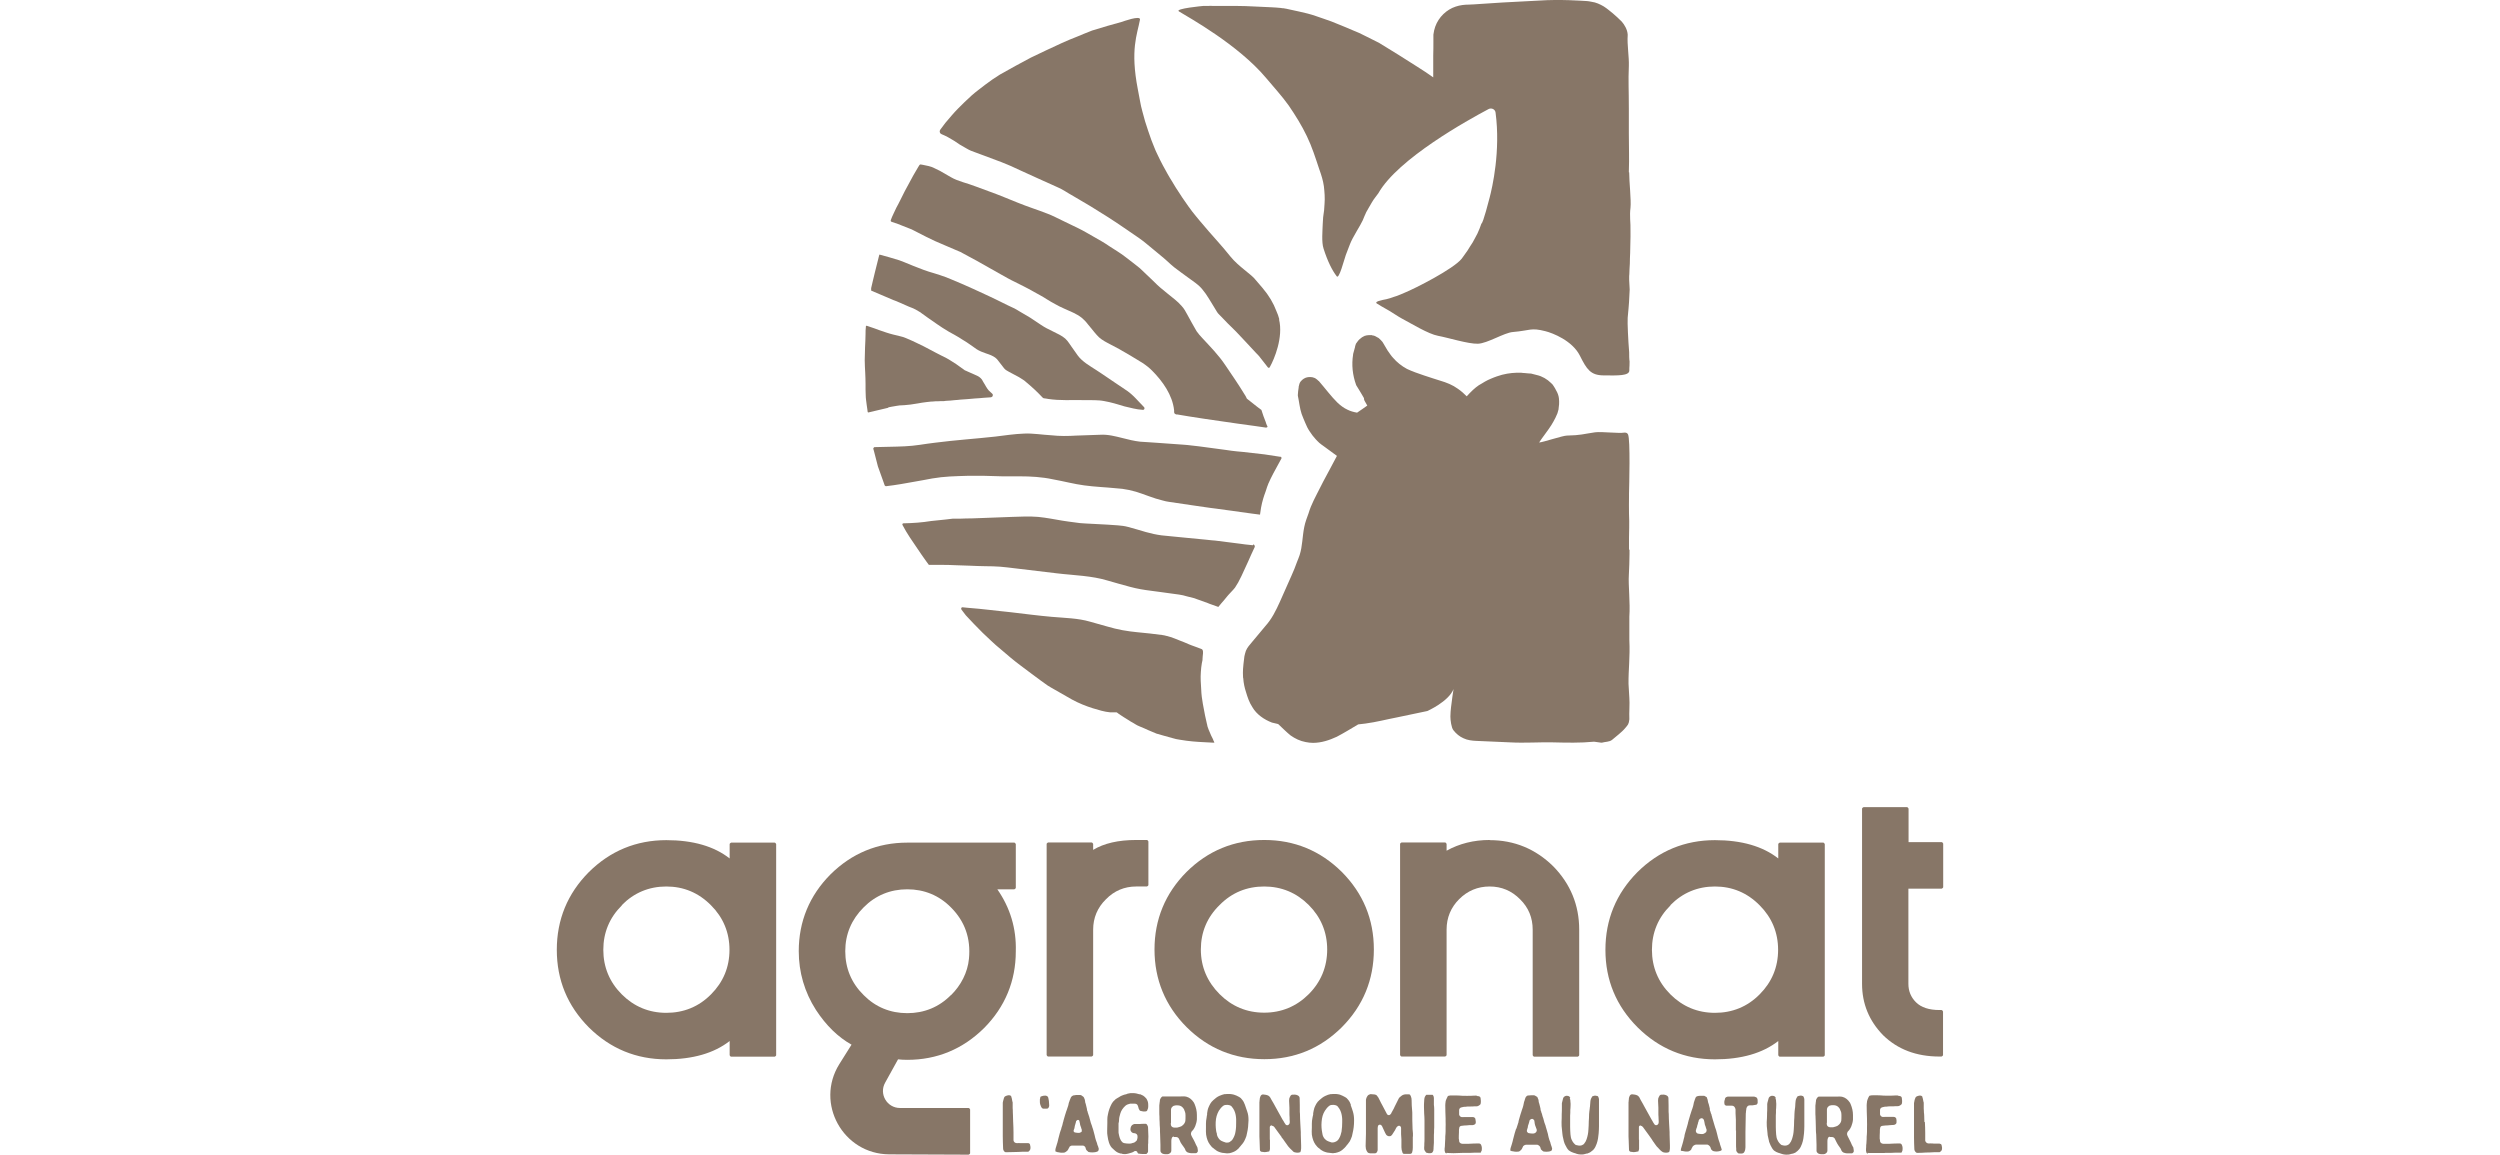 <svg xmlns="http://www.w3.org/2000/svg" id="Calque_1" viewBox="0 0 151.58 70"><defs><style>.cls-1{fill:#877667;}</style></defs><polygon class="cls-1" points="98.81 45.83 98.81 45.84 98.8 45.84 98.81 45.83"></polygon><path class="cls-1" d="M98.76,10.45c.03-1.06,0-1.18,0-2.39,0-.17,0-1.3,0-1.47,0-1.25-.04-1.62,0-2.59,.02-.56-.11-1.28-.07-1.86h0s0-.05,0-.05c-.02-.3-.2-.6-.36-.78-.17-.18-.36-.34-.54-.5l-.26-.21-.13-.1s-.11-.08-.16-.11c-.22-.13-.48-.25-.73-.28l-.16-.03c-.1-.02-.13-.01-.2-.02l-.34-.02-.67-.03c-.45-.02-.9-.02-1.35,0-.86,.04-1.76,.09-2.67,.14-.46,.03-.92,.06-1.38,.09-.23,.02-.47,.03-.7,.04-.23,0-.52,.03-.78,.12-.55,.18-1.03,.63-1.24,1.22-.05,.15-.09,.3-.11,.48,0,.15,0,.28,0,.42,0,.28,0,.57-.01,.86,0,.43,0,.87,0,1.31-.32-.22-.63-.44-.96-.64-.77-.5-1.54-.97-2.29-1.43h-.01s0-.01,0-.01c-.29-.14-.57-.28-.84-.42-.24-.13-.51-.25-.79-.36-.28-.12-.56-.24-.84-.35-.29-.12-.58-.24-.9-.34-.31-.1-.63-.23-.99-.32-.35-.09-.7-.16-1.06-.24l-.27-.06h-.04s-.06-.02-.06-.02h-.07s-.14-.02-.14-.02c-.18-.02-.37-.03-.56-.04-.68-.02-1.38-.08-2.07-.08h-1.46s0,0,0,0c-.1-.01-.21-.01-.3,0h.04s-.3,0-.3,0h-.04s-1.74,.16-1.47,.33c.62,.38,3.59,2.02,5.28,4.03,.45,.54,.96,1.09,1.38,1.68,.41,.6,.79,1.21,1.1,1.86,.31,.64,.52,1.31,.75,2,.13,.36,.23,.68,.28,1.03,.04,.35,.07,.71,.04,1.07-.03,.72-.08,.46-.11,1.23-.01,.38-.08,1.09,.05,1.48,.24,.76,.52,1.32,.79,1.67,.14,.27,.47-1.04,.56-1.28,.1-.23,.16-.45,.25-.65,.15-.41,.65-1.16,.78-1.46,.03-.07,.06-.14,.09-.22,.04-.09,.08-.18,.12-.27,.05-.09,.11-.19,.16-.28,.12-.2,.23-.42,.39-.62,.06-.08,.12-.16,.18-.24,1.19-2.1,5.43-4.44,6.69-5.11,.18-.09,.4,.02,.42,.22,.31,2.33-.2,4.54-.36,5.15-.03,.1-.39,1.55-.5,1.58-.06,.19-.15,.4-.24,.6-.09,.19-.2,.36-.29,.54-.11,.17-.21,.32-.31,.49-.12,.16-.23,.33-.35,.49-.5,.63-2.85,1.82-3.47,2.07-.15,.07-.31,.13-.46,.19-.12,.04-.29,.09-.42,.14-.07,.02-.15,.04-.22,.06-.24,.05-.86,.15-.51,.3,.32,.21,0,0,.68,.4,.26,.15,.5,.33,.78,.48,.57,.3,1.59,.93,2.18,1.04,.6,.11,1.84,.5,2.42,.48,.58-.02,1.59-.67,2.12-.71,1.06-.09,1.08-.28,1.97-.05,.44,.11,1.63,.57,2.09,1.48,.42,.84,.65,1.19,1.43,1.2,.89,.01,1.57,.03,1.57-.3,0-.1,0-.2,.01-.29,0-.19,.01-.36,.01-.51v.28s-.01,0-.01,0h0s0-.02,0-.02h0c-.02-.1-.02-.47-.02-.56-.06-.72-.11-1.79-.09-2.09,.03-.36,.08-.78,.1-1.31,.02-.51,.04-.25-.01-.99h0s0-.04,0-.04v-.02s0-.04,0-.04c0-.02,0-.04,0-.06,0-.06,0-.12,.01-.18,0-.2,.02-.42,.03-.64,0-.22,.01-.44,.02-.66,0-.43,.03-.86,.02-1.34,0-.24,0-.47-.02-.7-.01-.24-.01-.46,.02-.69,.05-.46-.08-1.59-.08-2.15"></path><path class="cls-1" d="M98.77,33.3c0-.18,0-.51,0-.69,0-.34,.03-.85,0-1.46-.01-.25,0-.76,0-1.04,0-.06,0-.11,0-.18,.01-.43,.09-3.29-.06-3.59-.03-.07-.1-.11-.18-.11-.01,0-.02,0-.03,0h-.01c-.34,.06-1.36-.07-1.77-.02-.76,.11-.85,.18-1.72,.2-.24,0-1.46,.41-1.68,.42,.14-.23,.61-.83,.75-1.07,.08-.14,.16-.26,.24-.43,.04-.09,.08-.18,.12-.27,.02-.08,.05-.16,.07-.25h0s0-.02,0-.03c.01-.08,.02-.17,.03-.27,.01-.13,0-.24-.01-.36-.02-.17-.08-.33-.17-.48-.04-.08-.08-.16-.13-.23-.02-.04-.05-.08-.08-.12l-.09-.09c-.24-.24-.55-.42-.87-.49-.08-.02-.17-.04-.35-.09h-.01s-.01,0-.01,0c-.1,0-.23-.02-.36-.03-.07,0-.14-.01-.22-.02-.07,0-.14,0-.21,0-.02,0-.04,0-.07,0-.36,.01-.77,.07-1.19,.22-.12,.04-.24,.09-.36,.14-.12,.05-.25,.11-.37,.18-.12,.07-.24,.15-.37,.22-.12,.08-.24,.18-.35,.28-.14,.13-.26,.26-.38,.39-.15-.15-.32-.31-.54-.46-.15-.11-.33-.21-.51-.29-.09-.04-.2-.08-.28-.11l-.25-.08c-.33-.11-.68-.21-1.02-.33-.35-.12-.68-.23-1.02-.39-.32-.17-.62-.41-.85-.68-.11-.11-.22-.29-.33-.44l-.29-.49s-.02-.02-.02-.03l-.09-.1-.03-.03-.03-.03-.02-.02h-.01s-.01-.02-.01-.02h0s-.02-.02-.05-.04c-.01,0-.02-.01-.04-.02-.06-.04-.12-.07-.18-.1h0s-.04-.01-.04-.01l-.06-.02h-.05s-.02-.02-.02-.02h-.05s0,0,0,0c-.01,0-.08,0-.13,0h-.02c-.1,0-.15,.02-.23,.04-.01,0-.03,0-.04,.02h-.01s-.13,.07-.13,.07c-.05,.04-.1,.08-.15,.12-.09,.08-.14,.17-.21,.26,0,0,0,.01-.01,.02h0s-.04,.12-.04,.12c0,0,0,.02-.01,.03h0s0,.03,0,.03l-.12,.44h0s0,.03,0,.03c-.1,.62-.03,1.25,.18,1.83,0,.02,.02,.04,.03,.06,.1,.17,.21,.33,.31,.51,.04,.08,.09,.16,.14,.24,0,.05,0,.1,.03,.15,.05,.1,.11,.2,.17,.3-.19,.14-.4,.28-.62,.43-.22-.04-.4-.09-.58-.18-.22-.1-.42-.25-.61-.43-.37-.36-.73-.85-1.13-1.31h-.01s-.16-.17-.29-.2c-.06-.02-.11-.04-.21-.04-.02,0-.03,0-.05,0-.06,0-.1,.01-.16,.02-.14,.03-.28,.13-.36,.23-.04,.03-.1,.15-.11,.22-.01,.04-.02,.08-.03,.12v.04c-.03,.16-.04,.3-.05,.45v.03s0,.02,0,.02c.08,.37,.11,.75,.23,1.11,.06,.18,.15,.36,.22,.54,.07,.18,.16,.36,.27,.52,.11,.17,.23,.33,.37,.48,.06,.07,.15,.15,.22,.22,.08,.07,.16,.12,.24,.18,.27,.2,.54,.4,.82,.6-.14,.26-.28,.53-.43,.81-.27,.49-.54,1.01-.79,1.51-.13,.25-.25,.5-.36,.76-.05,.13-.1,.26-.14,.4-.04,.12-.09,.25-.14,.39-.21,.6-.2,1.18-.3,1.73-.02,.13-.06,.27-.1,.41-.05,.14-.1,.28-.16,.42-.1,.28-.21,.56-.33,.82-.24,.53-.47,1.07-.71,1.6-.24,.53-.49,1.04-.88,1.47-.27,.32-.54,.64-.81,.97-.13,.16-.28,.31-.37,.53-.04,.1-.06,.22-.09,.33-.02,.11-.1,.8-.09,1,.01,.17,0,.32,.02,.33,.02,.3,.08,.58,.17,.85,.09,.3,.19,.61,.38,.9,.26,.45,.72,.76,1.19,.94h0s0,0,0,0l.38,.09,.03,.03c.24,.22,.46,.45,.72,.66,.27,.19,.58,.34,.91,.4,.15,.03,.3,.05,.45,.05,.5,0,.99-.16,1.44-.37,.44-.23,.86-.49,1.3-.75,.14-.02,.28-.03,.43-.05,.68-.09,1.27-.25,1.9-.37,.62-.13,1.24-.26,1.86-.39,0,0,1.29-.57,1.59-1.33,0,0-.13,.85-.15,1.09-.02,.23-.04,.34-.04,.57s.06,.68,.18,.83c.17,.22,.38,.39,.61,.49,.24,.12,.54,.15,.77,.16,.23,.01,.46,.02,.69,.03,.46,.02,.92,.04,1.37,.06,.9,.05,1.76-.02,2.61,0,.82,.02,1.65,.04,2.47-.04h.02s0,0,0,0l.43,.06s.02,0,.03,0c.2-.06,.46-.04,.62-.17l.41-.34c.14-.12,.28-.24,.41-.4,.13-.16,.2-.2,.23-.51-.02-.4,.03-.95,0-1.29l-.05-.86c-.01-.87,.1-1.6,.05-2.66,0-.32,0-.72,0-1.04,0-.12,0-.24,0-.37,.06-.85-.07-1.94-.03-2.52,.02-.32,.04-1.01,.04-1.28h0c0-.18,0-.05,0-.24"></path><polyline class="cls-1" points="97.7 26.64 97.7 26.65 97.7 26.65 97.7 26.65 97.7 26.65 97.7 26.64"></polyline><polygon class="cls-1" points="75.33 40.38 75.33 40.38 75.33 40.38 75.33 40.37 75.33 40.38"></polygon><path class="cls-1" d="M61.43,68.03h0c0-.12-.01-.22-.01-.33,0-.01,0-.02,0-.03,0-.08-.01-.16-.01-.25,0-.07,0-.15-.01-.23h0c0-.09,0-.19,0-.28,0-.02,0-.05,0-.06,0-.03-.01-.05-.02-.07h0c-.01-.07-.02-.12-.03-.17-.01-.05-.03-.1-.04-.14,0,0,0-.01-.01-.02-.03-.02-.06-.04-.09-.04,0,0-.01,0-.02,0h-.07c-.07,.02-.13,.03-.19,.07-.03,.03-.05,.06-.06,.1-.02,.06-.03,.12-.05,.18,0,.03-.01,.07-.02,.1,0,.02,0,.04,0,.07,0,.38,0,.78,0,1.16,0,.12,0,.24,0,.35v.04c0,.13,0,.26,0,.39,0,.25,.01,.51,.02,.76,0,.08,.03,.15,.1,.21,0,0,.02,.01,.05,.02,.02,0,.05,0,.08,0,.15,0,.3-.01,.45-.01,.17,0,.35-.01,.52-.02,.09,0,.18,0,.27,0,.02,0,.05,0,.06,0,.06-.04,.1-.09,.12-.15,.02-.1,.01-.19-.02-.29-.02-.05-.06-.08-.12-.08-.04,0-.06,0-.09,0-.07,0-.14,0-.2,0h-.02s-.08,0-.12,0h-.03c-.07,0-.13-.01-.2,0h-.02c-.1,0-.19-.07-.2-.17v-.06s0-.09,0-.13c0-.09,0-.19,0-.28,0-.21-.01-.43-.02-.64"></path><path class="cls-1" d="M63.08,66.52c-.03,.09-.04,.19-.03,.3,0,.09,.03,.18,.06,.25,0,0,.01,.02,.02,.04,.01,.03,.02,.04,.04,.06,.03,.04,.08,.06,.13,.05h.15c.08,0,.11-.02,.14-.09,.03-.06,.03-.11,.02-.19,0-.13-.02-.25-.05-.38-.02-.08-.08-.12-.17-.13h-.03c-.07,0-.14,.01-.24,.05-.02,0-.03,.02-.04,.04"></path><path class="cls-1" d="M65.57,68.63s-.09,.06-.15,.06h-.02c-.07,0-.12-.01-.19-.02-.04,0-.08-.02-.1-.05-.03-.05-.01-.1,0-.12,0-.02,.02-.04,.02-.06l.02-.04s0-.01,0-.02c0,0,0-.01,0-.01,.01-.08,.03-.15,.05-.21,.02-.05,.03-.1,.04-.14v-.03s.02-.03,.03-.04c.03-.03,.06-.05,.09-.05,.04,0,.06,.02,.08,.05,0,.01,.01,.02,.01,.03v.02s.02,.08,.03,.12c0,.04,.01,.07,.02,.11,.02,.06,.04,.12,.06,.17v.02s.03,.05,.03,.08c.01,.07,0,.12-.03,.14m1,.84s-.03-.09-.04-.13v-.02c-.03-.07-.05-.13-.07-.19-.03-.1-.06-.2-.08-.31-.03-.1-.05-.2-.08-.3-.02-.07-.04-.14-.07-.21v-.02c-.03-.08-.05-.15-.08-.22l-.07-.26s-.02-.05-.02-.08c-.01-.04-.03-.09-.05-.15-.02-.06-.03-.1-.05-.15v-.02c-.03-.06-.05-.13-.05-.2h0c-.02-.09-.04-.18-.06-.25,0-.02-.01-.05-.02-.07-.02-.04-.03-.09-.03-.14,0-.06-.03-.13-.07-.22,0,0,0,0-.01-.01,0,0,0-.01-.01-.02-.02-.02-.07-.06-.12-.09-.03-.02-.07-.03-.11-.03h-.16c-.05,0-.1,0-.15,.02h-.02s-.03,0-.03,0c-.08,.02-.14,.06-.18,.13-.03,.06-.05,.14-.08,.2,0,.03-.02,.06-.03,.08-.01,.03-.02,.07-.03,.11,0,.05-.02,.09-.03,.13-.03,.09-.06,.19-.09,.27-.02,.05-.04,.1-.05,.15-.01,.03-.02,.06-.03,.09-.01,.04-.02,.07-.03,.1h0c-.03,.1-.06,.19-.08,.28,0,.04-.02,.07-.03,.11h0c-.01,.06-.03,.12-.04,.17-.02,.06-.04,.12-.06,.18v.03c-.04,.09-.06,.17-.09,.26-.02,.06-.03,.13-.05,.19-.02,.07-.03,.13-.05,.19,0,.03-.01,.06-.02,.09-.01,.06-.03,.12-.05,.18-.02,.06-.04,.13-.06,.2l-.02,.06c-.02,.06-.02,.11-.02,.17,0,.02,0,.03,0,.03,.05,.02,.09,.04,.13,.05h.02c.09,.02,.2,.04,.31,.03,.06,0,.1,0,.14-.03,.02-.01,.04-.02,.06-.04,.06-.04,.1-.08,.13-.15,.01-.04,.04-.08,.06-.11v-.02c.06-.06,.12-.09,.2-.08,.01,0,.03,0,.05,0,.01,0,.03,0,.04,0,.07,0,.13,0,.2,0h.04c.08,0,.16,0,.24,0,.01,0,.02,0,.03,0,0,0,.01,0,.02,0h.02c.09,.03,.14,.09,.15,.17,.01,.05,.03,.09,.06,.12,.03,.03,.06,.06,.09,.08l.02,.02s.01,0,.01,0c.14,.03,.29,.03,.44,0,.07-.02,.13-.04,.15-.09,.01-.04,.03-.08,.02-.12-.01-.05-.03-.1-.05-.16v-.04Z"></path><path class="cls-1" d="M68.3,66.34s-.05,.02-.07,.02h-.02c-.08,.03-.17,.05-.24,.09-.03,.01-.05,.03-.07,.04-.02,.01-.03,.02-.05,.03-.02,.01-.04,.03-.07,.04-.05,.03-.09,.05-.13,.08-.1,.08-.18,.17-.25,.29-.11,.21-.18,.41-.22,.62-.03,.13-.04,.22-.04,.31,0,.04,0,.08,0,.12,0,.04,0,.08,0,.11,0,.16-.01,.31-.01,.47,0,.12,0,.21,.02,.3,.02,.16,.05,.3,.09,.42,.06,.18,.14,.3,.27,.4l.02,.02s.06,.05,.09,.08c.09,.08,.2,.13,.32,.16,0,0,.02,0,.02,0,.03,0,.05,0,.08,.02,.12,.03,.25,.02,.39-.02l.1-.03c.08-.02,.15-.04,.21-.08h0s.04-.03,.04-.03c.04-.02,.09-.02,.13,0,.03,.02,.06,.05,.06,.09,0,0,0,0,0,.01,.03,.03,.04,.04,.07,.05,.03,0,.07,0,.09,.01,.04,0,.07,0,.11,.01,.06,0,.13,0,.19,0h.06s.03,0,.04-.02c.05-.04,.08-.09,.08-.15,0-.08,0-.17,0-.26v-.16s.01-.05,.01-.07c0-.05,0-.09,0-.14,0-.09,.01-.18,.01-.26l-.02-.53c0-.08-.03-.14-.07-.2-.01-.01-.03-.03-.06-.04h0s-.08,0-.12,0c-.08,0-.16,0-.24,.01-.04,0-.08,0-.12,0-.03,0-.06,0-.09,0-.05,0-.09,0-.13,0-.05,.01-.1,.04-.14,.07-.04,.03-.06,.08-.08,.13-.02,.07-.03,.15,0,.22,.03,.06,.07,.1,.12,.12,.03,.01,.07,.02,.11,.02h.01c.1,.02,.15,.07,.17,.16,.01,.08,0,.17-.03,.24v.02s-.02,.03-.04,.04c-.06,.07-.13,.12-.22,.13h0c-.07,.03-.13,.04-.18,.04h-.03c-.11,0-.22-.01-.31-.03-.06-.01-.1-.04-.13-.08-.06-.06-.1-.14-.13-.22-.03-.09-.05-.17-.07-.28-.01-.03-.01-.07-.01-.11,0-.08,0-.17,0-.25v-.03s0-.11,0-.17v-.06c.02-.06,.03-.12,.03-.18,0-.13,.03-.27,.08-.42,.05-.17,.15-.32,.3-.46,.09-.08,.2-.11,.29-.13,.1-.01,.19,0,.29,0,.07,0,.14,.03,.17,.1,.02,.05,.04,.1,.05,.15,0,.02,.01,.05,.03,.08,.01,.01,.02,.03,.03,.06,.02,.03,.04,.05,.08,.05,.1,.03,.19,.04,.27,.03,.09,0,.12-.05,.13-.09,.04-.08,.05-.14,.05-.2,0-.01,0-.03,0-.05,0-.01,0-.03,0-.04,0-.14-.02-.23-.07-.32-.02-.05-.04-.09-.08-.12-.01-.01-.02-.02-.03-.03-.01-.02-.02-.02-.03-.03,0,0-.02-.01-.02-.02-.03-.03-.06-.04-.08-.06-.05-.03-.11-.05-.17-.08-.02,0-.02,0-.03,0h-.02c-.13-.04-.25-.07-.36-.07-.14-.01-.25,0-.35,.03h-.01s-.03,.01-.04,.02"></path><path class="cls-1" d="M71,68.1c0-.06,0-.12,0-.18v-.02s0-.09,0-.13v-.02s0-.45,0-.45c0-.07,.02-.15,.1-.21,.04-.04,.1-.06,.19-.07h.11c.12,0,.23,.04,.31,.13,.03,.04,.08,.09,.1,.16,0,.02,.01,.04,.02,.05,.01,.03,.03,.08,.04,.13,0,.04,.01,.08,.01,.13,0,.03,0,.06,0,.08,0,.09,0,.18-.01,.27-.02,.09-.06,.16-.13,.23-.05,.04-.09,.09-.17,.11-.04,.02-.09,.03-.13,.04-.02,0-.04,.01-.06,.02-.02,0-.04,0-.06,0h-.11c-.13,0-.22-.08-.22-.2v-.09Zm.17,.84s.04,0,.06,0h.01s.03,0,.04,0c.1-.01,.18,.04,.22,.14,0,.03,.02,.05,.03,.07,0,.01,.01,.02,.02,.03,0,.01,0,.02,.01,.03v.02c.05,.09,.1,.16,.15,.23l.03,.04s.06,.08,.09,.13c.02,.04,.04,.08,.05,.11,0,.02,.01,.03,.02,.04,.02,.04,.06,.06,.1,.09,.06,.03,.14,.04,.21,.05,.03,0,.06,0,.1,0h.03s.04,0,.07,0c.02,0,.04,0,.05,0h.02s.07,0,.08-.02c.05-.04,.07-.07,.07-.11,0-.06-.01-.11-.02-.16v-.03s-.02-.06-.03-.07c-.05-.09-.09-.17-.13-.27,0-.01-.01-.02-.02-.04-.02-.03-.03-.07-.05-.1l-.05-.09s-.03-.06-.05-.09c-.01-.02-.02-.04-.03-.06-.07-.11-.05-.25,.06-.34,.01-.01,.02-.02,.03-.03,.05-.07,.1-.15,.13-.23,.05-.13,.09-.27,.1-.41v-.27c0-.23-.05-.44-.14-.66,0-.01-.02-.03-.02-.04-.01-.02-.02-.04-.03-.06-.12-.18-.26-.29-.43-.34-.13-.04-.26-.02-.39-.02-.17,0-.32,0-.46,0h-.04c-.06,0-.12,0-.18,0h-.04s-.05,0-.07,0c-.04,0-.06,0-.09,0-.04,0-.09,0-.15,0-.04,0-.07,0-.09,.03-.05,.04-.08,.1-.11,.17,0,.06-.01,.12-.02,.17,0,.06-.02,.12-.02,.18,0,.13,0,.26,0,.39,0,.09,0,.19,.01,.29,0,.1,0,.2,.01,.3,0,.14,.01,.27,.02,.4,0,.12,0,.25,.01,.38l.02,.62c0,.06,0,.13,0,.19,0,.07,0,.13,0,.19,0,.04,.03,.08,.05,.1,.05,.06,.12,.08,.22,.09,.06,0,.11,0,.16,0,.05,0,.1-.02,.15-.06,.06-.05,.08-.1,.08-.17v-.29s0-.09,0-.14v-.02s0-.08,0-.13c0-.06,.01-.11,.03-.17,.02-.06,.07-.09,.13-.09"></path><path class="cls-1" d="M74.59,69.23c-.07,.04-.13,.05-.2,.05-.04,0-.08,0-.11-.02-.07-.02-.15-.05-.23-.09-.09-.05-.15-.12-.2-.21-.05-.08-.07-.17-.08-.25h.02s0-.01,0-.02h-.03c-.04-.2-.06-.41-.05-.65,.01-.28,.08-.49,.19-.69,.07-.11,.15-.21,.25-.29,.08-.07,.17-.07,.26-.07,.05,0,.08,.01,.12,.02h.02s.09,.03,.13,.08c.07,.08,.12,.17,.16,.25,.08,.18,.1,.35,.11,.51,0,.04,0,.07,0,.11,0,.04,0,.07,0,.1,0,.17,0,.35-.04,.56h0c-.02,.14-.07,.28-.14,.4-.05,.1-.12,.17-.21,.21m.56,.37c.06-.07,.11-.12,.15-.18l.03-.03c.06-.07,.1-.13,.14-.2l.07-.15c.05-.1,.08-.21,.1-.34,.06-.24,.08-.49,.09-.77,0-.22-.02-.37-.08-.54-.04-.12-.09-.26-.14-.41-.04-.12-.1-.23-.18-.32-.05-.07-.11-.12-.17-.15-.11-.06-.21-.11-.32-.14-.07-.02-.14-.03-.24-.04-.03,0-.05,0-.07,0-.07,0-.14,0-.2,.01h-.06c-.1,.02-.2,.06-.32,.11-.13,.06-.24,.15-.35,.25-.16,.13-.24,.31-.31,.48-.04,.1-.05,.21-.07,.32v.08c-.02,.05-.02,.12-.03,.18-.03,.14-.04,.26-.04,.37,0,.04,0,.08,0,.12s0,.08,0,.12c-.01,.17,0,.31,.01,.43,.04,.25,.11,.44,.23,.6,.07,.1,.14,.18,.24,.24,0,0,.02,.01,.03,.03,.01,0,.02,.02,.04,.03h.01s.06,.06,.09,.07c.05,.03,.1,.06,.17,.08,.06,.02,.12,.04,.18,.05h.02s.25,.03,.25,.03h.03s.06,0,.09-.01h.04c.09-.02,.18-.05,.27-.09,.13-.06,.23-.15,.31-.23"></path><path class="cls-1" d="M77.12,68.26h0c.06,0,.1,.02,.14,.07,.06,.08,.12,.17,.19,.26l.19,.26s.04,.06,.06,.08v.02c.07,.08,.13,.16,.18,.24l.17,.24c.04,.06,.09,.12,.14,.17,.02,.02,.04,.05,.07,.07,.02,.02,.04,.04,.06,.06,.02,.02,.05,.04,.07,.07,.02,.03,.05,.04,.09,.06,.14,.04,.25,.04,.35,0,0,0,.02-.01,.02-.02,.02-.06,.04-.13,.04-.21,0-.03,0-.06,0-.09,0-.03,0-.07,0-.1l-.02-.65s0-.1,0-.15h0c-.01-.17-.02-.35-.03-.53-.01-.19-.02-.39-.02-.57,0-.03-.01-.08-.01-.12,0-.29,0-.59-.01-.83,0-.07-.03-.12-.09-.16-.07-.04-.15-.07-.28-.06-.02,0-.04,0-.06,0-.05,0-.08,.02-.11,.05-.04,.06-.07,.12-.09,.19h0s-.01,.09-.01,.13l.02,.42c0,.05,0,.1,0,.16h0c0,.06,0,.11,0,.15,0,.09,0,.18,.01,.27,0,.09,0,.18,.01,.27,0,.05,0,.11-.04,.15-.03,.05-.09,.08-.15,.06-.04-.01-.07-.04-.08-.07-.04-.05-.08-.12-.11-.18l-.06-.09c-.06-.1-.11-.19-.16-.29-.03-.05-.07-.12-.1-.18l-.16-.29c-.04-.07-.08-.15-.12-.22-.04-.07-.08-.14-.13-.22l-.07-.13c-.03-.05-.07-.09-.12-.12-.1-.05-.21-.06-.31-.07h-.03c-.06,.01-.1,.04-.13,.1-.02,.06-.05,.11-.05,.17,0,.03,0,.06-.01,.09h0s0,.08-.01,.11c0,.02,0,.04,0,.06h0c0,.06,0,.1,0,.14,0,.15,0,.3,0,.45,0,.15,0,.3,0,.45v.88s0,.03,0,.04c0,.02,0,.04,0,.06,0,.08,.01,.15,.01,.23l.02,.58c0,.06,.05,.11,.12,.12h.04c.08,.02,.15,.02,.21,.01,.05-.01,.11-.02,.16-.03h.03c.03-.06,.05-.11,.05-.16v-.56h-.01v-.07c0-.1,0-.21,0-.31v-.03c0-.09,0-.19,0-.28,0-.02,0-.05,0-.08,.01-.05,.05-.09,.11-.1"></path><path class="cls-1" d="M81.34,68.61h0c-.03,.14-.07,.28-.14,.4-.05,.1-.12,.17-.21,.21-.07,.04-.14,.05-.2,.05-.04,0-.08,0-.11-.02-.07-.02-.15-.05-.23-.09-.09-.06-.15-.12-.2-.21-.05-.08-.07-.18-.08-.26-.04-.21-.06-.42-.04-.66,.02-.28,.08-.49,.2-.68,.07-.11,.15-.21,.25-.29,.08-.07,.17-.07,.26-.07,.05,0,.08,.01,.12,.02h.02s.09,.03,.13,.08c.07,.08,.12,.17,.16,.25,.08,.18,.1,.35,.11,.51,0,.03,0,.07,0,.1,0,.04,0,.07,0,.1,0,.17-.01,.35-.04,.56m.57-1.62c-.04-.12-.1-.23-.18-.32-.05-.07-.11-.12-.17-.15-.11-.06-.21-.11-.32-.15-.07-.02-.14-.03-.24-.04-.03,0-.05,0-.08,0-.07,0-.14,0-.2,.01h-.05c-.1,.02-.2,.05-.32,.11-.13,.06-.25,.16-.35,.25-.16,.13-.24,.31-.31,.48-.03,.1-.05,.21-.07,.32v.08c-.02,.05-.02,.12-.04,.18-.03,.14-.04,.26-.04,.37,0,.04,0,.08,0,.12,0,.04,0,.08,0,.12-.01,.17-.01,.31,0,.43,.04,.26,.11,.44,.22,.6,.07,.09,.14,.18,.24,.24,.01,0,.03,.02,.03,.03l.04,.03s.06,.05,.09,.06c.05,.03,.1,.06,.17,.08,.06,.02,.12,.04,.19,.05h.02s.25,.03,.25,.03h.03s.05,0,.08-.01h.04c.09-.02,.18-.04,.27-.08,.13-.06,.23-.15,.31-.23,.06-.06,.11-.12,.15-.18l.03-.03c.05-.07,.1-.13,.14-.19l.07-.15c.05-.1,.08-.21,.1-.34,.06-.24,.09-.49,.09-.77,0-.22-.02-.37-.07-.54-.04-.12-.08-.26-.14-.41"></path><path class="cls-1" d="M85.67,68.89v-.17c-.02-.17-.03-.34-.03-.51-.01-.19-.01-.38-.01-.56,0-.03,0-.06,0-.09v-.02c0-.07,0-.14-.01-.21-.02-.2-.03-.41-.03-.61,0-.09-.01-.17-.05-.26-.03-.07-.05-.1-.11-.11-.01,0-.03,0-.05,0-.02,0-.03,0-.05,0h0s-.04,0-.07,0c-.11,0-.2,.03-.27,.08-.1,.07-.17,.13-.2,.21-.05,.1-.1,.2-.15,.3-.03,.06-.05,.11-.08,.16l-.05,.11c-.06,.1-.11,.19-.16,.29v.02s-.05,.04-.06,.06c-.05,.05-.12,.04-.17,0-.01-.01-.02-.03-.03-.04-.1-.19-.19-.37-.29-.55l-.06-.11c-.04-.08-.08-.15-.11-.22-.03-.08-.08-.15-.13-.21-.04-.06-.09-.08-.15-.09-.08-.01-.16-.02-.23-.02h-.02s-.09,.02-.13,.05c-.03,.02-.05,.05-.07,.08-.04,.06-.07,.13-.08,.21,0,.06,0,.12,0,.18v.07c0,.25,0,.51,0,.76v.02c0,.12,0,.24,0,.35v.03c0,.12,0,.22,0,.33v.03c0,.1,0,.19,0,.29l-.02,.75c0,.11,.02,.21,.07,.3,.03,.06,.06,.1,.12,.12,.05,.02,.1,.02,.16,.02,.06,0,.11,0,.16,0h.02c.09,0,.12-.03,.13-.04,.04-.05,.06-.1,.07-.15,0-.01,0-.03,0-.06,0-.03,0-.05,0-.07,0-.27,0-.54,0-.82,0-.06,0-.11,0-.17v-.02c0-.06,0-.13,0-.19,0-.05,.01-.09,.02-.14,.01-.03,.05-.09,.14-.08,.05,.02,.08,.05,.1,.08,.04,.1,.09,.19,.13,.28,.02,.04,.04,.09,.06,.13,.02,.04,.04,.08,.06,.11,.01,.02,.04,.04,.06,.06,.01,0,.03,.01,.04,.02,.04,.02,.08,.03,.12,.02,.06,0,.1-.03,.14-.08,.06-.1,.11-.18,.16-.25,.02-.02,.03-.05,.04-.07h0c.02-.05,.05-.09,.07-.13,.01-.02,.04-.05,.07-.07,.03-.03,.08-.04,.11-.03,.04,0,.07,.04,.09,.08,.01,.03,.01,.06,.01,.08,0,.06,0,.11,0,.17,0,.06,0,.12,0,.18l.02,.31c0,.08,0,.17,0,.24v.02c0,.07,0,.15,0,.22,0,.1,.02,.21,.07,.34,.01,.03,.04,.05,.07,.06,.02,0,.05,0,.08,0,.07,0,.13,0,.21,0,.03,0,.06,0,.08,0h.02c.06,0,.1-.03,.12-.09,.03-.09,.04-.19,.04-.29,0-.04,0-.07,0-.1,0-.07,0-.14,0-.22,0-.1,0-.22,0-.32"></path><path class="cls-1" d="M86.46,69.88s.12,.04,.16,.04c.03,0,.04,0,.06,0,.02,0,.03,0,.05,0,.06,0,.1-.02,.13-.06,0,0,0-.01,.01-.02,.01-.01,.02-.03,.02-.04,.02-.03,.02-.05,.02-.06,0-.04,.01-.07,.01-.1,0-.02,0-.03,0-.05l.02-.3c0-.06,0-.11,0-.17v-.02s0-.1,0-.15c0-.1,0-.2,.01-.29,0-.1,0-.2,.01-.3v-.75c0-.06,0-.12,0-.18v-.02c0-.06,0-.11,0-.17,0-.09-.01-.18-.02-.25v-.08s0-.09,0-.13h0c0-.09,0-.15,0-.21,0-.06-.02-.11-.05-.16-.02-.03-.03-.03-.04-.03-.05,0-.1,0-.14,0h-.03c-.06,0-.11,0-.17,0-.03,0-.04,0-.05,.02-.05,.06-.08,.12-.09,.17-.01,.07-.02,.13-.02,.2-.02,.22-.01,.46,0,.74,.01,.14,.02,.28,.02,.42v.88s0,.08,0,.11h0c0,.06,0,.1,0,.14,0,.09,0,.17-.01,.26,0,.09,0,.18-.01,.27,0,.07,0,.13,.04,.18,.01,.03,.04,.06,.06,.08"></path><path class="cls-1" d="M87.73,69.89s.03,.02,.04,.02h.06c.1,0,.2,.01,.3,.01l.6-.02s.09,0,.13,0h.02s.07,0,.11,0c.13,0,.27,0,.38-.01,.04,0,.06,0,.09,0,.09,0,.18,0,.29,0,.03,0,.04-.02,.05-.03v-.03s.03-.05,.04-.07c.02-.14,.01-.25-.04-.35-.03-.06-.08-.08-.15-.08h-.04c-.18,0-.37,.01-.55,.02h-.07s0,0,0,0h-.15s-.06,0-.09,0c-.03,0-.06,0-.09,0-.16-.02-.19-.12-.19-.18v-.03s-.02-.07-.02-.1c0-.11,0-.24,.01-.39,0-.02,0-.04,0-.07,0-.06,0-.13,.02-.2,0-.03,.03-.11,.14-.12,.03,0,.05,0,.08-.01,.03,0,.07,0,.1-.01h.03c.08,0,.17-.01,.25-.02,.01,0,.01,0,.02,0h.02s.06,0,.08,0c.03,0,.06,0,.08,0,.04,0,.09-.02,.13-.04,.05-.03,.07-.07,.07-.13,0-.04,0-.07-.01-.1,0-.02,0-.04-.01-.06,0-.02,0-.03,0-.04-.02-.07-.08-.12-.16-.12-.05,0-.1,0-.15,0-.07,0-.14,0-.21,0h-.06s-.05,0-.07,0h-.02c-.06,0-.12,.01-.18,0-.11-.03-.13-.12-.14-.15v-.06c0-.07,0-.14,0-.21,0-.09,.06-.15,.15-.17,.06-.01,.1-.02,.14-.03,0,0,.02,0,.03,0,.02,0,.03,0,.04,0,.1-.02,.19-.02,.28-.02h.04c.09,0,.17,0,.24-.01h.06s.03,0,.04,0h.01s.07,0,.09-.01c.05-.02,.1-.04,.15-.09,.02-.02,.02-.03,.03-.04,.03-.12,.02-.25,0-.37-.01-.04-.03-.07-.07-.09-.02-.01-.05-.02-.07-.02h-.04s-.06-.03-.08-.03c-.1,0-.2,0-.3,.01-.17,.01-.35,0-.51,0h-.03c-.13-.01-.26-.02-.38-.02-.05,0-.1,0-.15,0-.04,0-.09,0-.14,0-.05,0-.1,0-.17,.02-.03,0-.05,.02-.06,.05-.03,.05-.05,.11-.08,.17l-.02,.05s-.02,.05-.02,.07v.02c-.01,.07-.02,.14-.02,.21,0,.25,.01,.52,.02,.81v.04s0,.08,0,.12c0,.13,.01,.25,0,.38,0,.04,0,.09,0,.13,0,.03,0,.07,0,.1,0,.1-.01,.2-.02,.31,0,.1,0,.2-.01,.29,0,.07-.01,.14-.01,.21v.02c0,.08-.01,.15-.02,.22-.01,.08,0,.16,.03,.24,.02,.02,.05,.04,.07,.06"></path><path class="cls-1" d="M92.59,68.49s.02-.04,.02-.07l.02-.04s0-.01,0-.03c.01-.08,.03-.15,.06-.22,.02-.05,.03-.1,.04-.14v-.03s.02-.04,.03-.05c.04-.05,.08-.07,.13-.07,.05,0,.09,.03,.12,.07,.01,.02,.01,.03,.02,.04h0c.01,.06,.02,.1,.02,.14v.02s.02,.06,.02,.09c.01,.05,.04,.11,.06,.16v.02s.03,.05,.04,.09c.02,.08,0,.14-.04,.18-.04,.05-.11,.08-.19,.08h-.02c-.07,0-.13-.01-.19-.02-.06,0-.1-.03-.13-.07-.03-.04-.03-.1-.01-.16m-.67-.03c-.03,.09-.05,.17-.08,.26-.02,.06-.03,.13-.05,.19-.02,.06-.03,.13-.05,.19l-.02,.09c-.01,.05-.03,.12-.05,.18-.02,.06-.04,.13-.06,.19l-.02,.06s-.02,.1-.02,.15c.04,.02,.07,.03,.1,.04h.02c.1,.02,.2,.04,.3,.03,.05,0,.09,0,.12-.02,.02,0,.04-.02,.05-.03,.06-.04,.09-.08,.12-.13,.01-.04,.04-.08,.06-.12v-.02c.07-.08,.15-.11,.24-.1,0,0,.03,0,.05,0,.02,0,.03,0,.04,0,.07,0,.13,0,.2,0h.04c.08,0,.16,0,.24,0,.01,0,.03,0,.04,0h.03c.11,.04,.17,.11,.19,.21,0,.04,.02,.07,.04,.09,.03,.03,.06,.06,.09,.08h.01s0,.01,.01,.02c.13,.03,.27,.03,.41,0,.07-.02,.1-.04,.12-.07,.01-.03,.02-.07,.02-.1-.01-.04-.03-.09-.04-.14l-.02-.05s-.03-.09-.04-.13v-.02c-.03-.07-.05-.13-.07-.19-.03-.1-.06-.2-.08-.31v-.02c-.03-.1-.06-.19-.08-.28-.02-.07-.04-.13-.06-.2v-.02c-.03-.08-.06-.15-.08-.22l-.07-.26s-.02-.05-.03-.08c-.01-.04-.03-.09-.04-.14v-.02s-.04-.09-.05-.13v-.02c-.03-.05-.05-.13-.05-.21h0c-.02-.09-.04-.17-.06-.24,0-.03-.02-.05-.02-.07-.02-.05-.03-.09-.03-.14,0-.06-.03-.13-.07-.21v-.02s-.08-.05-.13-.08c-.03-.02-.06-.03-.08-.03h-.12s-.03,0-.05,0h-.01s-.08,0-.12,.01h-.02s-.04,0-.04,0c-.06,.01-.11,.05-.14,.1-.03,.06-.05,.13-.07,.2,0,.03-.02,.06-.03,.08,0,.03-.01,.06-.02,.1-.01,.05-.02,.1-.03,.14-.02,.09-.05,.17-.08,.25h0c-.02,.06-.03,.11-.05,.16-.01,.03-.02,.06-.03,.09-.01,.04-.02,.07-.03,.1h0c-.03,.1-.05,.19-.08,.28,0,.03-.02,.06-.02,.09v.03s-.04,.1-.05,.15c-.02,.07-.04,.12-.06,.18v.03Z"></path><path class="cls-1" d="M95.21,66.57s-.03-.06-.05-.08c-.03-.03-.09-.05-.15-.05-.04,0-.08,0-.11,.02-.07,.03-.12,.09-.13,.15-.03,.1-.05,.2-.07,.28,0,.02,0,.03,0,.04,0,.03,0,.07,0,.1,0,.03,0,.06,0,.1,0,.15,0,.3-.01,.44,0,.16,0,.31-.01,.46,0,.16,0,.33,.03,.51l.02,.2s.01,.1,.02,.15c.02,.11,.05,.22,.07,.31h0c.03,.09,.05,.17,.09,.23,.02,.03,.04,.07,.06,.11l.02,.04c.03,.06,.08,.12,.13,.17,.09,.07,.18,.11,.27,.14l.06,.02c.05,.01,.1,.03,.15,.05,.07,.02,.15,.04,.24,.04,.09,0,.18,0,.26-.03,.04-.01,.08-.02,.12-.03h.03c.1-.04,.18-.07,.24-.13,0,0,.02-.01,.03-.02,0,0,.02-.01,.02-.02,.01-.01,.03-.02,.04-.03h.01s.02-.02,.02-.03c.1-.1,.15-.23,.2-.36,.08-.22,.1-.44,.12-.63,.01-.14,.02-.28,.02-.42,0-.23,0-.47,0-.69v-.07h0v-.63c0-.08,0-.16,0-.25,0-.06-.02-.1-.05-.17-.02-.02-.04-.04-.06-.04h-.01s-.09-.02-.12-.02c-.04,0-.08,.02-.12,.03h-.04s0,.02,0,.02c-.07,.09-.11,.18-.12,.29-.01,.09-.02,.18-.02,.25,0,.06-.01,.11-.02,.16v.03c-.02,.12-.03,.23-.04,.35,0,.15-.01,.3-.02,.45v.03c0,.14-.01,.29-.02,.44-.01,.23-.05,.41-.11,.59-.03,.1-.08,.19-.14,.26-.03,.05-.08,.08-.15,.11-.09,.03-.18,.03-.28,0-.01,0-.03,0-.04-.01,0,0-.01,0-.02,0h-.02c-.11-.08-.19-.18-.25-.31-.05-.1-.07-.22-.08-.34-.01-.15-.02-.3-.02-.46,0-.12,0-.24,0-.37,0-.06,0-.12,0-.18,0-.02,0-.04,0-.06,0-.03,0-.05,0-.07,0-.06,.01-.12,.01-.17v-.09c0-.07,0-.13,.01-.19,0-.12,.02-.24,0-.36,0-.1-.01-.18-.04-.24"></path><path class="cls-1" d="M99.47,68.26h0c.06,0,.1,.02,.14,.07,.06,.08,.12,.17,.19,.26l.19,.26s.05,.07,.07,.1c.05,.07,.11,.15,.16,.24l.17,.24c.04,.06,.09,.12,.15,.17h0s.04,.05,.06,.07c.02,.02,.04,.03,.05,.05l.03,.03s.04,.04,.06,.05c.02,.02,.05,.04,.09,.06,.14,.04,.25,.04,.35,0,.02-.01,.02-.01,.03-.02,.02-.06,.04-.13,.04-.21,0-.03,0-.06,0-.09,0-.03,0-.07,0-.1l-.02-.65s0-.1,0-.15c-.01-.16-.02-.34-.03-.53-.01-.19-.02-.39-.02-.57,0-.03-.01-.07-.01-.12,0-.28,0-.57-.01-.81v-.02c0-.07-.03-.12-.09-.16-.07-.04-.16-.07-.27-.06-.02,0-.04,0-.06,0-.05,0-.08,.02-.11,.05-.04,.06-.07,.12-.09,.19,0,.06-.01,.09-.01,.13l.02,.42c0,.05,0,.1,0,.15v.02s0,.09,0,.14c0,.09,0,.18,.01,.27v.03c0,.08,.01,.16,.01,.24,0,.05,0,.11-.04,.15-.03,.05-.08,.07-.15,.06-.04-.01-.07-.04-.08-.07-.04-.05-.08-.12-.11-.18l-.06-.1c-.06-.1-.11-.19-.16-.29-.03-.05-.07-.12-.1-.18l-.16-.29c-.04-.07-.08-.15-.12-.22-.04-.07-.08-.14-.12-.21h0c-.03-.05-.05-.09-.07-.14-.03-.05-.07-.09-.12-.12-.1-.05-.21-.06-.31-.07h-.03c-.06,.01-.1,.04-.13,.1-.02,.05-.05,.11-.05,.17,0,.03,0,.07-.01,.11,0,.03,0,.07-.01,.1,0,.02,0,.05,0,.07,0,.05,0,.09,0,.13,0,.15,0,.3,0,.45,0,.15,0,.3,0,.45v.88s0,.03,0,.04c0,.02,0,.04,0,.06h0c0,.09,.01,.15,.01,.23l.02,.58c0,.06,.05,.11,.12,.12h.04c.08,.02,.15,.02,.21,.01,.05-.01,.1-.02,.15-.03h.04c.03-.07,.05-.11,.05-.16v-.56h-.01v-.07c0-.1,0-.21,0-.31v-.03c0-.09,0-.19,0-.28,0-.02,0-.05,0-.08,0-.05,.05-.09,.11-.1"></path><path class="cls-1" d="M103.4,68.67c-.05,.06-.12,.09-.2,.09h-.02c-.07,0-.13-.01-.19-.02-.06,0-.12-.04-.14-.08-.03-.05-.04-.11-.01-.18,0-.02,.02-.04,.02-.07l.02-.04s0-.02,.01-.03c.01-.07,.03-.14,.06-.22v-.03s.03-.07,.04-.11v-.03s.02-.05,.03-.06c.04-.06,.09-.08,.14-.09,.07,0,.12,.04,.14,.09,0,.01,.01,.03,.02,.04v.02s.03,.09,.03,.13l.02,.11s.04,.11,.06,.16v.03s.03,.06,.04,.09c.02,.1-.02,.17-.04,.2m.95,1s-.02-.07-.03-.11l-.03-.08s-.02-.08-.04-.12v-.03c-.03-.07-.05-.14-.07-.2-.03-.1-.06-.2-.08-.3l-.03-.12c-.02-.06-.03-.13-.05-.19-.02-.06-.04-.11-.06-.17l-.03-.1c-.02-.06-.04-.12-.05-.17l-.08-.27s-.02-.05-.02-.08c0-.02-.02-.06-.03-.09v-.04c-.03-.05-.04-.1-.06-.15v-.02c-.03-.06-.06-.13-.05-.22h0c-.02-.08-.04-.16-.06-.24,0-.03-.01-.04-.02-.06-.02-.07-.04-.11-.04-.16,0-.05-.03-.12-.06-.2v-.02s-.05-.03-.12-.07c-.03-.02-.05-.02-.07-.02h-.12s0,0,0,0c-.03,0-.07,0-.09,0-.03,0-.06,0-.08,.01h-.03s-.05,.01-.05,.01c-.05,.01-.1,.04-.12,.09-.03,.06-.05,.13-.07,.19l-.03,.09s-.02,.06-.02,.09c-.01,.06-.02,.1-.03,.14-.02,.09-.06,.18-.09,.27l-.09,.28s-.01,.04-.02,.07l-.03,.1c-.02,.06-.03,.11-.05,.17,0,.03-.02,.07-.03,.11v.02s-.01,.04-.01,.04c-.01,.04-.02,.07-.03,.11-.01,.05-.03,.09-.04,.14l-.03,.1c-.02,.08-.05,.16-.07,.24-.02,.06-.03,.12-.04,.18v.02c-.02,.06-.04,.13-.05,.19l-.02,.09c-.02,.06-.03,.12-.05,.18-.02,.06-.04,.13-.06,.2l-.02,.06s-.02,.08-.02,.13c.03,.02,.06,.03,.08,.03h.04c.08,.02,.18,.04,.27,.03,.05,0,.08,0,.11-.02,.02,0,.03-.02,.05-.03,.06-.03,.09-.07,.1-.12,.02-.04,.04-.09,.07-.12v-.02c.08-.08,.17-.12,.26-.11h.04s.03,0,.04,0c.07,0,.14,0,.2,0h.12c.05,0,.11,0,.16,0,.01,0,.03,0,.04,0h.04c.1,.04,.18,.12,.2,.23,.01,.05,.03,.07,.04,.08,.03,.03,.06,.06,.09,.08h.01c.13,.04,.27,.04,.41,0,.06-.02,.09-.03,.1-.05,0-.03,.02-.07,.02-.09"></path><path class="cls-1" d="M105.26,68.53c0,.31,0,.61,0,.91,0,.07,0,.13,.01,.2,0,.03,0,.07,0,.09,0,.06,.03,.11,.08,.16,.05,.06,.1,.05,.15,.05,.04,0,.07,0,.11,0,.05,0,.12-.03,.15-.09,.05-.09,.07-.19,.07-.28,0-.15,0-.31,0-.46v-.05c0-.14,0-.28,0-.42l.02-1.09s0-.07,.01-.1c0-.03,0-.07,.01-.1,0-.03,0-.05,.01-.07,0-.03,0-.05,.01-.08,.01-.04,.02-.06,.04-.09,.01-.02,.06-.09,.16-.09,.02,0,.05,0,.08,0h.02s.04,0,.06,0l.12-.02s.09-.01,.12-.02c.01,0,.02,0,.02-.01,.06-.06,.07-.1,.06-.12v-.1c0-.06,0-.11-.03-.16-.01-.02-.02-.04-.03-.04-.02-.02-.06-.03-.11-.05-.02,0-.03-.01-.04-.01-.05,0-.1,0-.15,0-.1,0-.2,0-.29,0-.17,0-.33,0-.49,0-.16,0-.32,0-.47,0-.06,0-.13,0-.19,0,0,0-.01,0-.02,0-.13,.03-.15,.09-.16,.13,0,.04-.02,.08-.03,.11-.02,.08-.01,.16,0,.23,.01,.03,.06,.07,.11,.08,.04,0,.08,0,.13,0h.04c.05,0,.1,0,.16,0,.08,0,.13,.03,.17,.08,.03,.04,.05,.09,.06,.15,0,.04,0,.08,0,.12,0,.04,0,.07,0,.11l.02,.39c0,.2,0,.41,0,.6v.07h0Z"></path><path class="cls-1" d="M107.67,66.57s-.03-.06-.05-.08c-.03-.03-.09-.05-.15-.05-.04,0-.08,0-.11,.02-.07,.03-.12,.09-.13,.15-.03,.09-.05,.18-.07,.26v.02s-.01,.03-.01,.04c0,.03,0,.07,0,.1,0,.03,0,.06,0,.1,0,.13,0,.25-.01,.37v.08c0,.15-.01,.3-.02,.45,0,.16,0,.33,.03,.51l.02,.2c0,.06,.01,.11,.02,.15,.02,.11,.05,.22,.07,.31v.02c.03,.08,.06,.15,.09,.22,.02,.03,.04,.07,.06,.11l.02,.04c.03,.06,.08,.12,.13,.17,.09,.07,.18,.11,.27,.14l.07,.02c.05,.02,.1,.03,.15,.05,.07,.02,.15,.04,.24,.04,.09,0,.18,0,.26-.03,.04-.01,.08-.02,.12-.03h.03c.08-.03,.18-.06,.24-.13,0,0,.02-.01,.03-.02,0,0,.01-.01,.02-.02,.01-.01,.03-.02,.04-.04,.01-.01,.02-.02,.03-.03,.1-.1,.15-.23,.2-.36,.08-.22,.1-.44,.12-.63,.01-.14,.02-.28,.02-.42,0-.23,0-.47,0-.69v-.07h0v-.63c0-.08,0-.16,0-.25,0-.06-.02-.1-.05-.17-.03-.03-.04-.04-.06-.04h-.01c-.05-.02-.09-.03-.12-.02-.04,0-.09,.02-.13,.03h-.04s0,.01,0,.02c-.07,.09-.11,.18-.12,.29-.01,.09-.02,.18-.02,.26,0,.07-.01,.13-.02,.19-.01,.1-.03,.22-.03,.34,0,.14-.01,.27-.02,.41v.04c0,.15-.01,.31-.02,.47-.01,.23-.05,.41-.11,.59-.03,.1-.08,.19-.14,.26-.03,.05-.08,.08-.15,.11-.09,.03-.18,.03-.28,0-.01,0-.02,0-.03-.01,0,0-.01,0-.02,0h-.01c-.11-.08-.19-.18-.25-.31-.05-.1-.07-.22-.08-.34-.01-.15-.02-.3-.02-.46,0-.12,0-.23,0-.35v-.02c0-.06,0-.12,0-.18,0-.02,0-.04,0-.07,0-.02,0-.04,0-.06,0-.06,.01-.11,.01-.17v-.09c0-.07,0-.13,.01-.19,0-.12,.02-.24,0-.36,0-.1-.01-.18-.04-.24"></path><path class="cls-1" d="M110.77,68.1c0-.06,0-.12,0-.18v-.03s0-.08,0-.13v-.02s0-.45,0-.45c0-.07,.02-.15,.1-.21,.04-.04,.1-.06,.19-.07h.11c.12,0,.23,.04,.31,.13,.04,.04,.08,.1,.1,.16,0,.02,.01,.04,.02,.05,.02,.04,.03,.08,.04,.12,0,.05,.01,.09,.01,.13,0,.03,0,.06,0,.08,0,.09,0,.18-.01,.27-.02,.09-.06,.16-.13,.23-.05,.04-.09,.09-.17,.11-.04,.02-.09,.03-.13,.04-.02,0-.04,.01-.06,.02-.02,0-.04,0-.06,0h-.11c-.13,0-.22-.08-.22-.2v-.09Zm.17,.84s.04,0,.06,0h.01s.03,0,.04,0c.09-.01,.18,.04,.22,.14,0,.03,.02,.05,.03,.07l.02,.03s0,.02,.01,.03c0,0,0,.01,.01,.02,.04,.09,.09,.16,.14,.24l.03,.04s.06,.08,.09,.13c.02,.04,.04,.08,.05,.11,0,.02,.01,.03,.02,.04,.02,.04,.06,.06,.1,.09,.06,.03,.14,.04,.21,.05,.03,0,.06,0,.1,0h.03s.04,0,.07,0c.02,0,.04,0,.05,0h.02s.07,0,.08-.02c.05-.04,.07-.07,.07-.11,0-.07-.01-.11-.02-.15,0,0,0-.02,0-.03,0-.03-.01-.06-.03-.08-.05-.08-.09-.17-.13-.27-.01-.01-.02-.03-.02-.04-.02-.03-.03-.07-.05-.1-.02-.03-.03-.07-.05-.1-.01-.02-.03-.05-.04-.08-.01-.02-.02-.04-.03-.06-.07-.11-.05-.25,.06-.34,.01-.01,.03-.02,.03-.03,.05-.07,.1-.15,.13-.23,.05-.13,.09-.27,.1-.41v-.27c0-.23-.05-.44-.14-.66,0-.01-.01-.03-.02-.04,0-.02-.02-.04-.03-.06-.12-.18-.26-.29-.43-.34-.13-.04-.26-.02-.39-.02-.17,0-.32,0-.46,0h-.04c-.06,0-.12,0-.18,0h-.04s-.04,0-.07,0c-.04,0-.07,0-.09,0-.05,0-.1,0-.15,0-.03,0-.07,0-.09,.03-.05,.04-.08,.1-.11,.17,0,.06-.01,.12-.02,.17v.02c0,.05-.02,.11-.02,.16,0,.13,0,.26,0,.39,0,.09,0,.19,.01,.28v.04c0,.09,.01,.17,.01,.26,0,.13,.01,.27,.01,.4v.08c0,.1,.01,.2,.02,.3l.02,.62c0,.06,0,.13,0,.19,0,.07,0,.13,0,.19,0,.04,.03,.08,.05,.1,.05,.06,.12,.08,.22,.09,.06,0,.11,0,.16,0,.06,0,.1-.02,.15-.06,.06-.05,.08-.1,.08-.17v-.29s0-.09,0-.14c0-.05,0-.09,0-.14,0-.06,.01-.12,.03-.17,.02-.06,.07-.09,.13-.09"></path><path class="cls-1" d="M113.25,69.89s.03,.02,.04,.02h.06c.1,0,.2,0,.3,0h.6s.09-.02,.13-.01h.02s.07,0,.11,0c.13,0,.26,0,.37-.01h.01s.06,0,.08,0c.09,0,.18,0,.29,0,.02,0,.04-.01,.05-.03,0,0,0-.01,.01-.03,.01-.03,.02-.05,.03-.07,.02-.14,.01-.25-.04-.35-.03-.06-.07-.08-.14-.08h-.05c-.18,0-.37,.01-.55,.02h-.07s0,0,0,0h-.15s-.06,0-.09,0c-.03,0-.06,0-.08,0-.16-.02-.19-.12-.19-.18v-.03s-.02-.07-.02-.1c0-.16,0-.27,.01-.39,0-.02,0-.04,0-.07,0-.06,0-.13,.02-.2,.01-.05,.04-.11,.14-.12,.03,0,.05,0,.08-.01,.03,0,.07,0,.1-.01h.03c.08,0,.17-.01,.25-.02h.03s.06,0,.08-.01c.03,0,.06,0,.08,0,.04,0,.09-.01,.13-.04,.05-.03,.07-.07,.07-.13,0-.04,0-.07,0-.1,0-.02,0-.04-.01-.06,0-.02,0-.03,0-.04-.02-.07-.08-.12-.16-.12-.05,0-.1,0-.15,0-.07,0-.14,0-.21,0h-.06s-.05,0-.07,0h-.06s-.09,.01-.14,0c-.11-.03-.13-.12-.14-.15v-.06c0-.07,0-.14,0-.21,0-.08,.06-.15,.16-.17,.02,0,.08-.02,.14-.03,.01,0,.02,0,.04,0,.02,0,.03,0,.04,0,.1-.02,.19-.02,.28-.02h.04c.09,0,.17,0,.24-.01h.06s.03,0,.04,0h.01s.07,0,.09-.01c.05-.02,.1-.04,.15-.09,.02-.02,.02-.03,.03-.04,.03-.12,.02-.24,0-.37-.01-.04-.03-.07-.07-.09-.02-.01-.05-.02-.07-.02h-.04s-.06-.03-.08-.03c-.1,0-.2,0-.3,.01-.18,.01-.35,0-.52,0h-.02c-.12-.01-.24-.02-.36-.02h-.01c-.05,0-.1,0-.15,0-.04,0-.09,0-.14,0s-.1,0-.17,.02c-.03,0-.05,.02-.06,.05-.03,.05-.06,.11-.08,.17l-.02,.06s-.02,.05-.02,.07v.03c-.01,.07-.02,.14-.02,.21,0,.25,.01,.52,.02,.81v.04s0,.07,0,.11c0,.12,.01,.25,0,.39,0,.04,0,.09,0,.14v.02s0,.05,0,.08c0,.1-.01,.2-.02,.31,0,.1,0,.19-.01,.29,0,.08-.01,.15-.02,.23,0,.07,0,.15-.01,.22-.01,.08,0,.16,.03,.24,.02,.02,.05,.04,.07,.06"></path><path class="cls-1" d="M116.68,68.02c0-.11-.01-.21-.01-.31,0-.01,0-.02,0-.03,0-.08-.01-.17-.02-.25v-.05c0-.06-.01-.11-.01-.17,0-.08,0-.18,0-.28,0-.02,0-.05,0-.06,0-.03-.01-.06-.02-.08h0c-.01-.06-.02-.11-.03-.16-.01-.05-.02-.09-.04-.14,0,0,0-.02-.01-.02-.04-.03-.07-.04-.09-.04,0,0-.01,0-.02,0h-.07c-.07,.02-.13,.03-.18,.07-.03,.02-.05,.06-.06,.1-.03,.06-.04,.12-.05,.18,0,.03-.01,.07-.02,.1,0,.02,0,.04,0,.07,0,.38,0,.78,0,1.17,0,.13,0,.26,0,.39,0,.13,0,.26,0,.39v.07c0,.24,.01,.46,.02,.7,0,.08,.04,.15,.11,.21,0,0,.02,.01,.05,.02,.02,0,.05,0,.08,0,.15,0,.3-.01,.45-.02,.17,0,.35-.01,.52-.02,.09,0,.18,0,.28,0,.02,0,.05,0,.06-.01,.06-.04,.1-.08,.12-.14,.02-.1,.01-.19-.02-.29-.02-.05-.06-.07-.12-.08-.03,0-.06,0-.08,0h0c-.07,0-.14,0-.2,0h-.02s-.08,0-.12-.01h-.03c-.07,0-.13-.01-.2,0h-.01c-.1,0-.19-.07-.21-.17v-.06s0-.09,0-.13v-.02c0-.09,0-.17,0-.26,0-.22-.01-.46-.02-.65"></path><path class="cls-1" d="M37.7,54.88c.74-.75,1.65-1.13,2.7-1.13s1.96,.38,2.71,1.14c.74,.74,1.12,1.65,1.12,2.7s-.38,1.96-1.12,2.7h0c-.74,.75-1.66,1.12-2.71,1.12s-1.96-.38-2.7-1.12c-.74-.74-1.12-1.65-1.12-2.7s.38-1.96,1.13-2.7m9.26-3.8h-2.64s-.09,.04-.09,.09v.87c-.94-.74-2.23-1.11-3.84-1.11-1.82,0-3.4,.65-4.7,1.94-1.29,1.3-1.94,2.88-1.94,4.71s.65,3.4,1.94,4.7c1.3,1.29,2.88,1.94,4.7,1.94,1.6,0,2.89-.37,3.84-1.11v.86s.04,.09,.09,.09h2.64s.09-.04,.09-.09v-12.8s-.04-.09-.09-.09"></path><path class="cls-1" d="M57.66,60.33h0c-.72,.73-1.62,1.1-2.65,1.1s-1.93-.37-2.65-1.1c-.74-.73-1.11-1.63-1.11-2.66s.38-1.92,1.11-2.65c.72-.73,1.62-1.1,2.65-1.1s1.93,.37,2.65,1.1c.84,.84,1.21,1.88,1.09,3.11-.08,.84-.49,1.62-1.09,2.21m3.84-9.25h-6.49c-1.8,0-3.37,.65-4.66,1.93-1.27,1.28-1.92,2.85-1.92,4.65,0,1.28,.35,2.48,1.04,3.56,.62,.95,1.34,1.65,2.16,2.11,0,0-.3,.48-.74,1.18-1.48,2.37,.22,5.45,3.02,5.47l4.82,.02s.09-.04,.09-.09v-2.65s-.04-.09-.09-.09h-4.16c-.79,0-1.29-.85-.9-1.54l.78-1.41c.17,.02,.36,.03,.56,.03,1.8,0,3.37-.65,4.66-1.93,1.27-1.28,1.92-2.85,1.92-4.65,.04-1.38-.34-2.64-1.12-3.76h1.03s.09-.04,.09-.09v-2.65s-.04-.09-.09-.09"></path><path class="cls-1" d="M69.54,50.93h-.65c-1.08,0-1.95,.2-2.61,.6v-.36s-.04-.09-.09-.09h-2.64s-.09,.04-.09,.09v12.8s.04,.09,.09,.09h2.64s.09-.04,.09-.09v-7.6c0-.72,.26-1.34,.78-1.85,.5-.51,1.12-.77,1.83-.77h.65s.09-.04,.09-.09v-2.64s-.04-.09-.09-.09"></path><path class="cls-1" d="M73.95,54.87h0c.74-.75,1.65-1.12,2.7-1.12s1.96,.38,2.7,1.12c.74,.74,1.12,1.65,1.12,2.7s-.38,1.97-1.12,2.71c-.74,.74-1.65,1.12-2.7,1.12s-1.96-.38-2.7-1.12c-.75-.75-1.14-1.66-1.14-2.71s.38-1.96,1.14-2.7m2.7-3.94c-1.83,0-3.41,.65-4.71,1.94-1.29,1.3-1.94,2.88-1.94,4.7s.65,3.41,1.95,4.71c1.3,1.29,2.88,1.94,4.71,1.94s3.4-.65,4.7-1.94c1.29-1.3,1.94-2.88,1.94-4.71s-.65-3.4-1.94-4.7c-1.3-1.29-2.88-1.94-4.7-1.94"></path><path class="cls-1" d="M90.32,50.93h0c-.96,0-1.84,.22-2.61,.65v-.41s-.04-.09-.09-.09h-2.64s-.09,.04-.09,.09v12.8s.04,.09,.09,.09h2.64s.09-.04,.09-.09v-7.61c0-.72,.26-1.34,.76-1.84,.51-.51,1.13-.77,1.85-.77s1.34,.26,1.85,.78c.51,.5,.76,1.12,.76,1.84v7.61s.04,.09,.09,.09h2.64s.09-.04,.09-.09v-7.61c0-1.49-.53-2.78-1.58-3.85-1.07-1.05-2.36-1.58-3.84-1.58"></path><path class="cls-1" d="M101.28,54.88c.74-.75,1.65-1.13,2.7-1.13s1.96,.38,2.71,1.14c.74,.74,1.12,1.65,1.12,2.7s-.38,1.96-1.12,2.7c-.74,.75-1.66,1.12-2.71,1.12s-1.96-.38-2.7-1.12c-.74-.74-1.12-1.65-1.12-2.7s.38-1.96,1.13-2.7m9.26-3.8h-2.64s-.09,.04-.09,.09v.87c-.94-.74-2.23-1.11-3.84-1.11-1.82,0-3.4,.65-4.7,1.94-1.29,1.3-1.94,2.88-1.94,4.71s.65,3.4,1.95,4.7c1.3,1.29,2.88,1.94,4.69,1.94,1.6,0,2.89-.37,3.84-1.11v.86s.04,.09,.09,.09h2.64s.09-.04,.09-.09v-12.8s-.04-.09-.09-.09"></path><path class="cls-1" d="M117.73,53.88s.09-.04,.09-.09v-2.64s-.04-.09-.09-.09h-2.01v-2.03s-.04-.09-.09-.09h-2.64s-.09,.04-.09,.09v10.62c0,1.21,.43,2.25,1.28,3.12,.87,.85,2.01,1.29,3.41,1.29h.13s.09-.04,.09-.09v-2.64s-.04-.09-.09-.09h-.13c-.63,0-1.11-.16-1.42-.47-.31-.31-.46-.68-.46-1.12v-5.77h2.01Z"></path><path class="cls-1" d="M54.22,18.21c.13,.06,.25,.1,.36,.15l.52,.23c.14,.05,.28,.11,.42,.18l.29,.17s.03,.02,.05,.04c.21,.15,.52,.38,.95,.67,.22,.15,.44,.3,.7,.45,.26,.15,.56,.3,.84,.49,.15,.09,.28,.17,.42,.27,.14,.1,.29,.2,.44,.31,.15,.1,.39,.2,.58,.26,.1,.03,.2,.07,.3,.11,.09,.04,.18,.09,.25,.14,.07,.05,.15,.13,.23,.25,.09,.11,.18,.23,.31,.4,.07,.09,.18,.15,.27,.2,.1,.06,.2,.11,.3,.16,.23,.11,.43,.23,.65,.38,.21,.17,.42,.36,.63,.55,.15,.14,.31,.3,.49,.49,.02,.02,.05,.04,.08,.04,.08,.01,.17,.02,.26,.04,.34,.05,.7,.07,1.07,.07,.37,0,.75-.01,1.14,0,.39,.01,.79-.02,1.19,.06,.4,.07,.8,.19,1.22,.32,.36,.08,.72,.19,1.11,.21h.01s.05,0,.07-.03c.03-.04,.03-.09,0-.13-.35-.35-.69-.79-1.16-1.08-.19-.13-.38-.26-.58-.39-.19-.13-.36-.25-.56-.38-.19-.14-.4-.26-.6-.4-.2-.13-.43-.27-.61-.4-.19-.14-.37-.29-.51-.48l-.41-.58c-.07-.1-.14-.21-.22-.31-.08-.1-.18-.19-.29-.26-.21-.14-.44-.23-.64-.34-.23-.11-.45-.22-.67-.37-.22-.15-.44-.3-.66-.44-.23-.13-.45-.27-.68-.4-.21-.14-.45-.24-.68-.35-.23-.11-.47-.23-.71-.35-.24-.12-.47-.22-.7-.33-.46-.22-.92-.42-1.37-.62-.46-.19-.89-.39-1.33-.53-.23-.08-.46-.14-.68-.21-.22-.07-.43-.15-.63-.23-.41-.15-.77-.32-1.16-.46-.2-.06-.4-.12-.6-.18-.2-.06-.4-.11-.58-.16-.02,0-.03,0-.03,.02h0c-.09,.38-.18,.74-.27,1.08-.04,.17-.08,.34-.12,.5-.04,.15-.07,.3-.1,.43h0s0,.04,0,.05v.07s0,.03,0,.03l1.41,.6Z"></path><path class="cls-1" d="M53.85,24.7c.07-.01,.14-.03,.21-.04l.29-.05c.07-.01,.13-.02,.2-.03h.02c.14,0,.35-.02,.63-.05,.15-.02,.29-.04,.45-.07,.16-.03,.34-.06,.52-.08,.1-.01,.18-.02,.27-.03,.09,0,.19-.01,.29-.02,.11,0,.22,0,.33-.01h.18c.06-.01,.12-.02,.18-.02,.11,0,.28-.02,.48-.04,.1,0,.22-.02,.33-.03,.13-.01,.28-.02,.43-.03,.15-.01,.3-.03,.46-.04,.16-.01,.34-.02,.52-.04l.44-.03s.07-.02,.09-.05c.04-.06,.04-.14-.02-.18h0s-.1-.09-.1-.09c-.14-.11-.24-.28-.34-.46-.06-.1-.12-.19-.17-.29-.08-.11-.19-.19-.3-.24-.22-.1-.42-.18-.63-.28-.03-.02-.06-.03-.1-.04-.18-.13-.35-.25-.53-.38-.2-.12-.39-.26-.6-.37l-.34-.17c-.12-.06-.21-.11-.33-.17l-.34-.18c-.12-.06-.25-.13-.36-.19-.23-.12-.47-.22-.71-.34-.25-.11-.5-.23-.75-.28-.14-.04-.27-.06-.41-.1-.14-.03-.27-.08-.41-.12l-.41-.14c-.13-.05-.26-.09-.39-.14l-.38-.13h-.01s-.04,.01-.04,.04v.03c-.02,.15-.02,.28-.02,.42,0,.28-.02,.55-.03,.82,0,.27-.02,.53-.02,.78,0,.27,.02,.52,.03,.76,.01,.24,.02,.45,.02,.68,0,.11,0,.23,0,.34,0,.12,.01,.23,.01,.33,0,.21,.04,.41,.06,.6,.01,.09,.03,.19,.04,.28,0,.05,.02,.1,.02,.15h0s.02,.03,.04,.03c.04-.01,.08-.02,.12-.03,.33-.08,.62-.14,.85-.2,.09-.02,.17-.04,.25-.06"></path><path class="cls-1" d="M77.65,27.7h0c-.31-.05-.62-.09-.98-.15-.41-.05-.85-.1-1.32-.15-.24-.02-.45-.04-.68-.07-.23-.03-.46-.07-.72-.1-.26-.04-.53-.07-.82-.11-.15-.02-.3-.04-.45-.06-.15-.02-.29-.03-.44-.05-.28-.04-.69-.06-1.21-.1-.26-.02-.54-.04-.84-.06-.33-.03-.7-.04-1.06-.07-.36-.04-.72-.13-1.11-.23-.37-.09-.84-.22-1.31-.19-.46,.02-.95,.03-1.45,.05-.5,.03-1,.04-1.53-.02-.27-.02-.54-.04-.81-.07-.27-.02-.56-.05-.84-.03-.57,.02-1.15,.11-1.73,.18-1.17,.13-2.4,.21-3.64,.37-.31,.04-.63,.08-.94,.13-.31,.05-.59,.07-.91,.09-.32,.02-.64,.02-.97,.03-.28,0-.59,.02-.86,.02h-.02s-.07,.06-.06,.1c.01,.05,.02,.09,.04,.14l.24,.93h0s.34,.95,.34,.95l.07,.2s.04,.05,.08,.05c.61-.07,1.21-.18,1.76-.28,.35-.05,.67-.13,1.04-.19,.36-.06,.71-.1,1.07-.12,.36-.02,.71-.03,1.06-.04,.34,0,.69,0,1.04,0,.35,.01,.71,.02,1.07,.03,.37,0,.7,0,1.05,0,.69,0,1.37,.04,2.02,.18,.67,.12,1.3,.29,1.91,.37,.66,.09,1.29,.11,1.88,.17,.59,.03,1.12,.15,1.66,.35,.27,.09,.53,.2,.8,.28,.28,.07,.55,.17,.81,.2,.52,.08,1.02,.15,1.49,.22,.24,.03,.47,.07,.69,.1,.23,.03,.46,.07,.67,.09,.84,.12,1.57,.22,2.17,.3,.17,.02,.33,.04,.46,.06h0s.02,0,.03,0c0,0,0-.01,0-.02,.02-.14,.04-.28,.06-.4,.07-.39,.18-.72,.27-.96,.01-.04,.03-.08,.04-.12,.03-.12,.08-.23,.12-.34,0-.02,.01-.03,.02-.05,.14-.33,.38-.78,.72-1.39,.02-.04,.04-.08,.07-.13,0,0,0-.02,0-.02,0-.04-.02-.08-.06-.08"></path><path class="cls-1" d="M75.96,33.06h0s-.11-.01-.17-.02c-.21-.02-.39-.04-.58-.07-.2-.02-.4-.05-.63-.08-.22-.03-.46-.06-.71-.09-.13-.02-.25-.03-.39-.04-.13-.01-.25-.03-.38-.04-.24-.02-.6-.06-1.04-.1-.22-.02-.46-.04-.72-.07-.29-.03-.59-.06-.91-.09-.31-.04-.63-.11-.95-.2-.32-.09-.69-.21-1.08-.31-.4-.11-.82-.1-1.25-.14-.43-.03-.88-.04-1.33-.07-.23-.01-.46-.03-.69-.07-.23-.03-.47-.06-.71-.1-.48-.08-.97-.18-1.48-.23-.52-.04-1.04-.02-1.56,0-.53,.02-1.06,.04-1.6,.06-.27,.01-.55,.02-.82,.03-.28,0-.52,.01-.79,.02h-.42s-.42,.05-.42,.05c-.28,.03-.6,.06-.87,.09-.55,.09-1.11,.13-1.67,.14h-.01s-.02,0-.03,0c-.03,.02-.05,.06-.03,.1,.27,.52,.61,1,.91,1.44,.17,.25,.33,.49,.52,.75l.16,.22s.02,.01,.03,.01h.66c.31,0,.61,0,.92,.02,.29,.01,.59,.02,.89,.03,.3,.02,.61,.02,.93,.03,.32,0,.6,.01,.9,.03,.59,.05,1.17,.14,1.75,.2,.58,.07,1.14,.14,1.67,.2,.57,.07,1.11,.1,1.62,.16,.51,.06,.97,.13,1.44,.27l.7,.2c.24,.07,.47,.13,.69,.19,.44,.12,.87,.19,1.28,.24,.2,.03,.41,.05,.6,.08,.2,.03,.39,.05,.58,.08,.36,.05,.7,.08,1,.18,.15,.04,.3,.08,.44,.11,.14,.05,.26,.1,.39,.14,.16,.06,.3,.11,.44,.16,.07,.03,.14,.06,.21,.08,.14,.05,.28,.1,.42,.15,.07-.08,.13-.16,.19-.23,.04-.05,.09-.1,.14-.16,.07-.09,.15-.19,.23-.28,.02-.03,.05-.05,.07-.08,.1-.12,.24-.24,.38-.42,.13-.19,.26-.42,.39-.7,.13-.29,.26-.57,.41-.89,.12-.27,.25-.57,.4-.88,0-.01,0-.02,0-.03,0-.06-.04-.11-.09-.12"></path><path class="cls-1" d="M73.56,44.85c-.09-.17-.17-.34-.24-.52v-.02s-.02-.02-.02-.02l-.09-.25v-.02s-.01-.02-.01-.02c0,0,0,0,0-.01,0-.03-.01-.06-.02-.09-.07-.27-.15-.68-.25-1.23-.05-.28-.09-.57-.1-.89-.02-.32-.05-.68-.02-1.04,.01-.19,.03-.35,.06-.53,.01-.06,.03-.12,.04-.19h0s0-.04,0-.04c0-.11,.02-.24,.03-.36,0-.03,0-.06,0-.1,0-.07-.03-.15-.09-.17h-.01c-.14-.06-.29-.11-.45-.17-.09-.04-.19-.06-.29-.11-.1-.04-.19-.08-.28-.12-.18-.07-.46-.18-.79-.31-.18-.04-.38-.12-.58-.14-.23-.03-.48-.06-.73-.09-.25-.03-.52-.05-.79-.08-.26-.02-.57-.07-.87-.12-.31-.06-.62-.13-.95-.23-.33-.09-.68-.19-1.03-.29-.72-.21-1.51-.22-2.31-.29-.8-.07-1.64-.18-2.49-.28-.21-.02-.43-.05-.65-.07-.22-.02-.41-.04-.63-.07-.22-.02-.44-.05-.66-.07-.23-.02-.47-.04-.69-.06l-.29-.03h0s-.04,0-.06,.02c-.03,.03-.03,.09,0,.13l.26,.34h0s.49,.52,.49,.52c.35,.37,.71,.72,1.05,1.03,.18,.18,.37,.33,.58,.51l.6,.51c.2,.17,.4,.32,.61,.48,.19,.15,.39,.3,.6,.45,.2,.15,.41,.31,.62,.46,.15,.1,.28,.2,.42,.3h0c.07,.04,.14,.08,.2,.12,.43,.24,.84,.48,1.26,.72,.42,.23,.85,.4,1.26,.53,.36,.11,.72,.22,1.06,.25,0,0,0,0,0,0,.04,0,.08,0,.13,0,.02,0,.05,0,.07,0,.02,0,.04,0,.06,0,.02,0,.04,0,.07,0,.02,0,.04,0,.06,0,.02,.01,.03,.02,.05,.03,.03,.02,.06,.05,.09,.07,.1,.07,.19,.13,.29,.19,.14,.09,.28,.18,.43,.27,.18,.09,.34,.22,.53,.29,.19,.08,.37,.15,.53,.23,.17,.07,.34,.14,.5,.21,.17,.05,.33,.09,.49,.14,.16,.04,.32,.09,.47,.13,.15,.05,.31,.08,.45,.1,.57,.1,1.06,.13,1.47,.15,.16,.01,.57,.03,.57,.03,.02,0,.04,0,.06,0,0,0,0,0,0,0h0s0,0,0,0c0,0,0,0,0,0h0s0,0,0,0c-.01-.02-.05-.16-.08-.16"></path><path class="cls-1" d="M76.84,25.84s0-.03-.02-.04c-.03-.07-.06-.14-.08-.22-.09-.23-.18-.46-.25-.7,0-.02-.01-.03-.03-.04h0s-.24-.18-.24-.18c-.2-.16-.42-.33-.62-.49-.04-.09-.08-.17-.13-.24-.37-.61-.77-1.19-1.17-1.78-.41-.62-.94-1.15-1.4-1.65-.13-.14-.25-.27-.35-.42-.09-.17-.19-.33-.29-.51l-.28-.51c-.09-.17-.19-.35-.32-.49-.25-.3-.57-.52-.87-.77-.29-.23-.58-.47-.84-.74-.28-.26-.56-.53-.84-.8-.31-.25-.6-.47-.9-.7-.3-.23-.62-.42-.93-.62-.3-.21-.62-.39-.94-.57-.32-.18-.63-.37-.94-.52-.32-.15-.62-.3-.93-.45-.32-.15-.63-.32-.95-.44-.32-.13-.63-.23-.93-.34-.61-.21-1.15-.44-1.72-.67-.28-.12-.57-.22-.86-.33-.29-.11-.58-.21-.84-.31-.53-.21-1.08-.31-1.52-.57-.23-.13-.44-.26-.66-.38-.23-.1-.44-.24-.68-.29-.11-.02-.22-.05-.33-.07-.06,0-.1-.03-.17-.03-.08,.02-.08,.09-.12,.13-.11,.19-.21,.36-.31,.53-.19,.35-.36,.67-.52,.96-.09,.19-.18,.36-.26,.52-.08,.17-.17,.33-.25,.48-.11,.25-.25,.5-.34,.76h0s0,0,0,0c-.01,.04,0,.08,.05,.1,.16,.05,.31,.11,.47,.16,.03,.01,.05,.02,.09,.04,.18,.07,.4,.16,.66,.26,.26,.13,.55,.28,.88,.45,.35,.18,.71,.34,1.12,.51,.2,.09,.41,.18,.63,.27,.11,.05,.22,.09,.33,.14,.11,.06,.22,.12,.33,.18,.23,.13,.43,.23,.65,.35,.22,.12,.45,.25,.69,.39,.25,.14,.51,.29,.78,.44,.14,.08,.28,.15,.43,.24,.14,.08,.29,.15,.43,.22,.27,.14,.68,.33,1.15,.6,.24,.14,.51,.27,.78,.45,.15,.1,.32,.19,.5,.29,.18,.1,.35,.19,.54,.27,.37,.17,.76,.31,1.07,.56,.12,.1,.25,.23,.37,.39h0c.17,.19,.34,.43,.54,.65,.16,.2,.42,.36,.65,.48,.24,.12,.46,.24,.7,.37,.46,.26,.95,.55,1.43,.85,.21,.14,.41,.29,.61,.5h0c.59,.6,1.2,1.43,1.3,2.37v.11s.01,.08,.05,.1c.03,.03,.09,.04,.08,.04h.06s.24,.04,.24,.04c.16,.03,.32,.05,.48,.08,.32,.05,.65,.1,.97,.15,.66,.09,1.32,.19,2,.29,.34,.05,.68,.09,1.02,.14,.22,.03,.41,.06,.62,.09,.01,.01,.07,.01,.08,0,0,0,.01,0,.02,0,.02,0,.03-.03,.04-.05,0,0,0-.01,0-.02,0,0,0-.02,0-.02"></path><path class="cls-1" d="M77.57,19.37c-.05-.19-.11-.36-.18-.51-.18-.48-.45-.94-.84-1.4-.14-.17-.28-.33-.42-.49-.24-.33-1.03-.8-1.53-1.42-.26-.33-.53-.64-.84-.99-.31-.35-.64-.72-.98-1.13-.18-.21-.33-.4-.49-.6-.16-.2-.31-.43-.48-.67-.17-.23-.32-.5-.51-.77-.09-.14-.17-.28-.26-.43-.08-.14-.18-.28-.25-.42-.15-.27-.38-.67-.62-1.19-.13-.25-.23-.55-.36-.86-.13-.35-.25-.73-.38-1.13-.1-.4-.24-.81-.31-1.25-.04-.22-.08-.45-.13-.69-.47-2.42-.04-3.32,.13-4.23,.05-.29-1.08,.13-1.08,.13-.58,.16-1.19,.33-1.82,.53-.3,.12-.61,.24-.91,.37-.3,.12-.61,.24-.93,.39-.63,.28-1.23,.58-1.87,.88-.62,.33-1.25,.67-1.88,1.03-.31,.19-.61,.4-.9,.62-.29,.23-.55,.41-.83,.66-.28,.25-.55,.52-.81,.78-.26,.26-.53,.59-.77,.87l-.3,.4s-.02,.03-.03,.05c-.04,.1,.01,.21,.11,.24,.25,.1,.5,.24,.74,.39l.36,.24c.13,.08,.27,.15,.4,.23,.18,.11,.36,.18,.54,.24,.18,.07,.36,.13,.54,.2,.36,.13,.71,.26,1.04,.39,.37,.14,.72,.3,1.1,.48,.38,.17,.75,.34,1.12,.51,.37,.17,.74,.33,1.11,.5,.36,.14,.68,.38,1.03,.57,.34,.2,.69,.41,1.05,.62,.36,.22,.68,.42,1.01,.63,.66,.42,1.3,.87,1.93,1.3,.32,.22,.59,.47,.88,.7,.28,.24,.57,.46,.83,.7,.14,.13,.27,.25,.42,.37,.15,.11,.29,.22,.44,.33,.29,.21,.57,.42,.84,.61,.05,.04,.1,.08,.15,.12,.02,.02,.05,.04,.07,.06,.04,.04,.08,.08,.12,.12,.02,.02,.04,.05,.07,.08,.3,.35,.51,.76,.76,1.15,.09,.13,.15,.29,.28,.4l.34,.35c.22,.24,.47,.46,.67,.67,.41,.42,.79,.85,1.17,1.25l.22,.23h0s.5,.63,.54,.69c.01,.01,.02,.02,.04,.03,.04,.01,.08-.02,.09-.06h0c.26-.46,.82-1.79,.55-2.88"></path></svg>